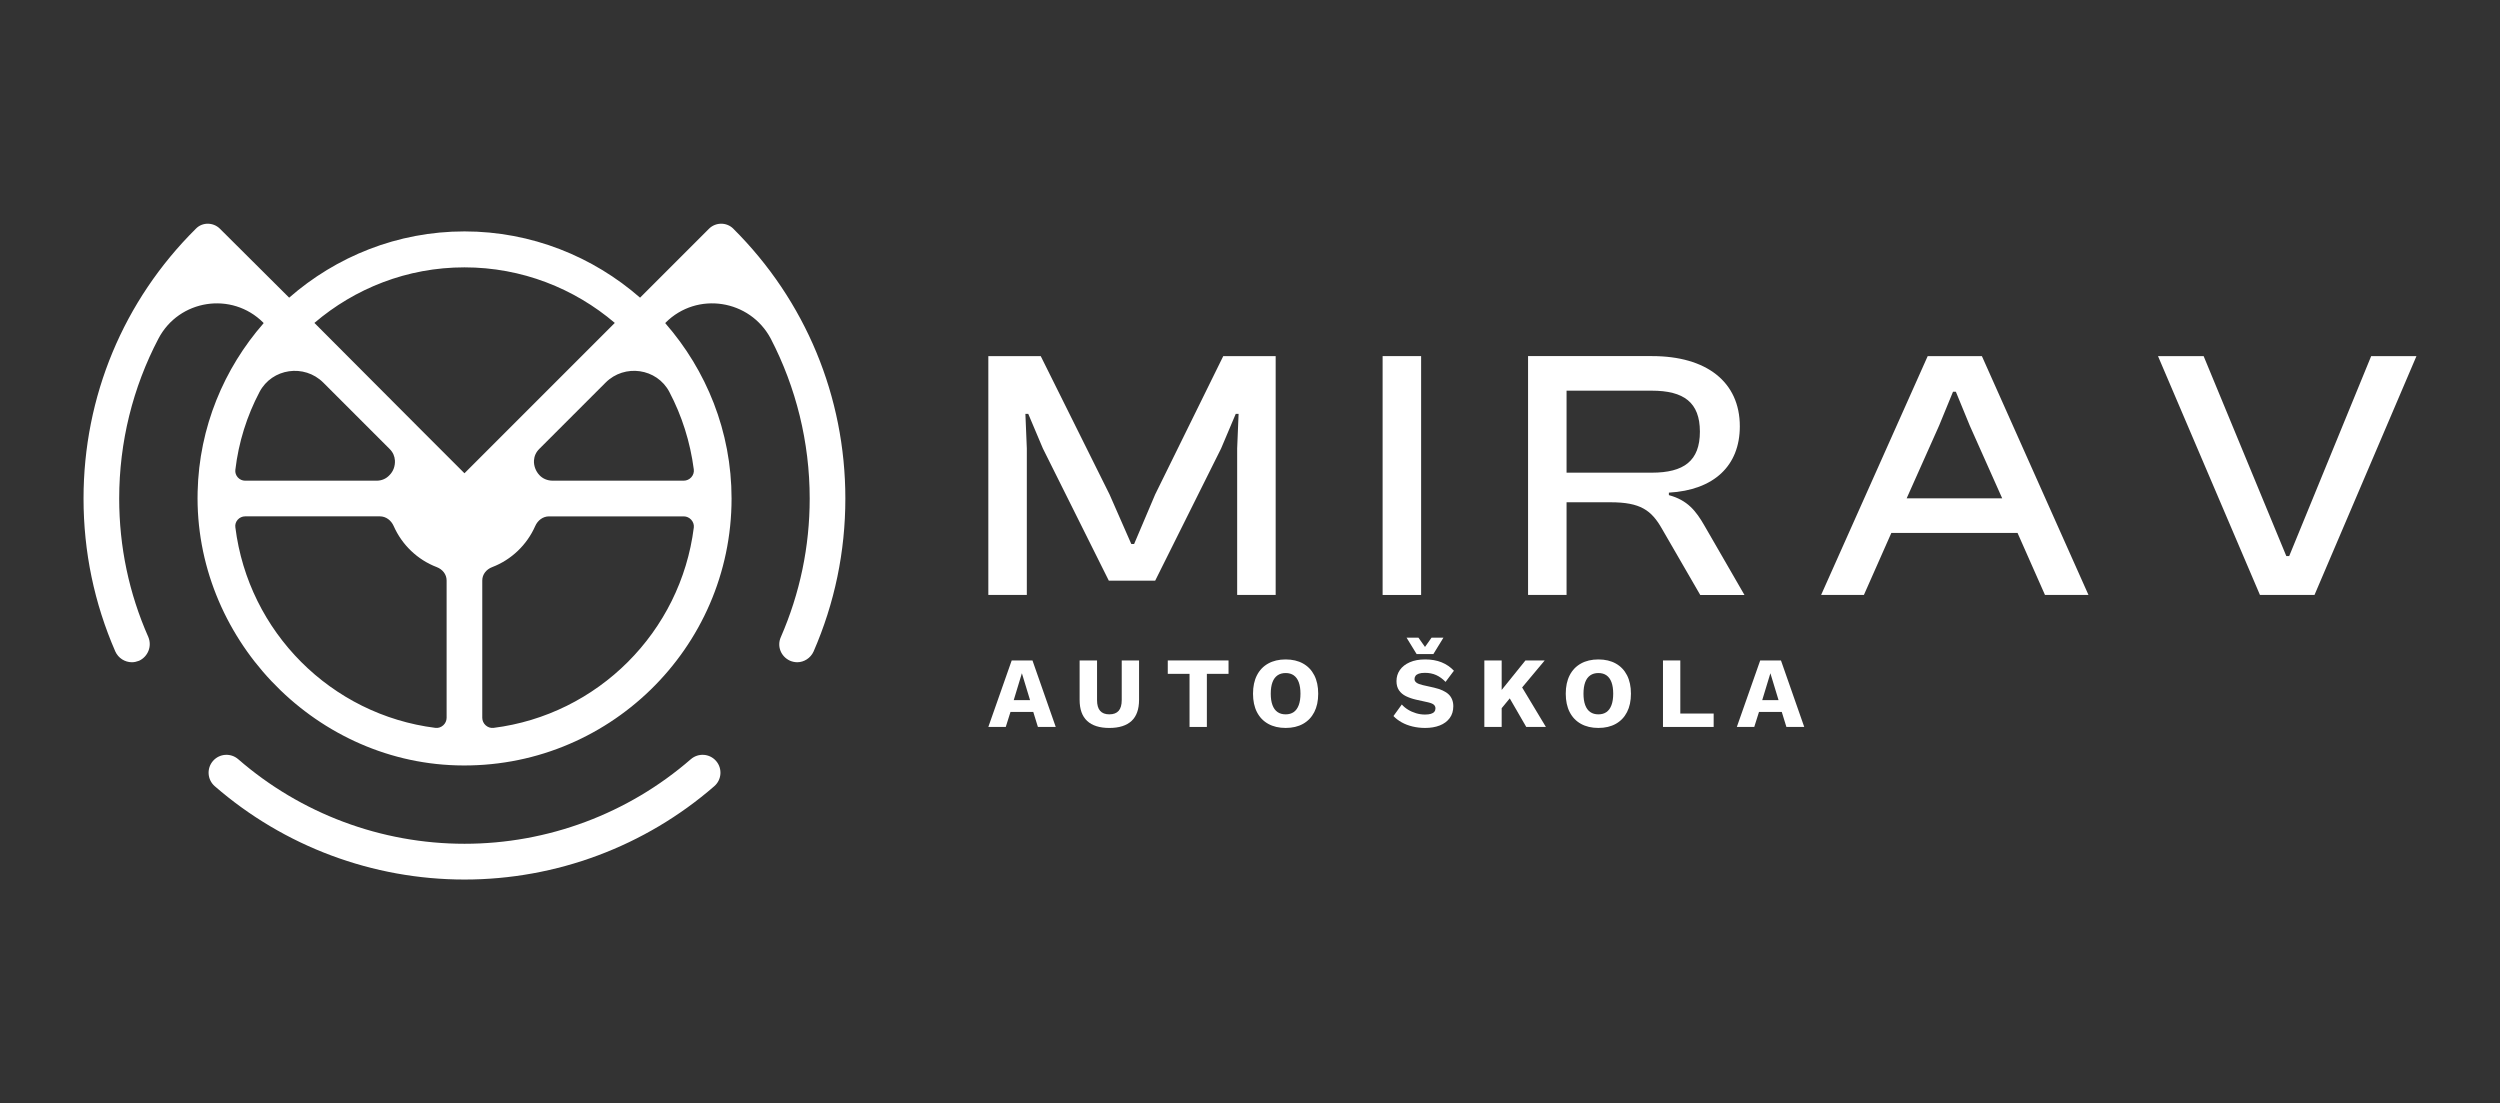 <?xml version="1.0" encoding="UTF-8"?>
<svg id="Layer_1" data-name="Layer 1" xmlns="http://www.w3.org/2000/svg" viewBox="0 0 2703.7 1193.13">
  <rect x="0" y="0" width="2703.7" height="1193.13" fill="#333333" stroke="none"/>
  <defs>
    <style>
      .cls-1 {
        fill: #fff;
        stroke-width: 0px;
      }
    </style>
  </defs>
  <g>
    <g>
      <polygon class="cls-1" points="1541.11 699.66 1534.02 689.63 1521.17 689.63 1532.06 707.39 1550.15 707.39 1561.05 689.63 1548.19 689.63 1541.11 699.66"/>
      <path class="cls-1" d="m1094.14,714.26l-25.28,71.92h18.85l5.12-16.24h24.63l5.01,16.24h19.29l-25.17-71.92h-22.45Zm2.18,42.93l8.83-29.09,8.83,29.09h-17.65Z"/>
      <path class="cls-1" d="m1213.12,757.19c0,5.16-1.11,9.01-3.32,11.55-2.22,2.54-5.58,3.81-10.08,3.81s-7.75-1.27-9.97-3.81c-2.22-2.54-3.32-6.39-3.32-11.55v-42.93h-18.85v42.61c0,10.17,2.72,17.78,8.17,22.83,5.45,5.05,13.44,7.57,23.97,7.57s18.61-2.52,24.03-7.57c5.41-5.05,8.12-12.66,8.12-22.83v-42.61h-18.74v42.93Z"/>
      <polygon class="cls-1" points="1262.92 728.75 1286.46 728.75 1286.46 786.18 1305.2 786.18 1305.2 728.75 1328.63 728.75 1328.63 714.26 1262.92 714.26 1262.92 728.75"/>
      <path class="cls-1" d="m1409.21,717.58c-5.27-2.94-11.53-4.41-18.8-4.41s-13.55,1.47-18.85,4.41c-5.3,2.94-9.37,7.17-12.2,12.69-2.83,5.52-4.25,12.17-4.25,19.94s1.42,14.42,4.25,19.94c2.83,5.52,6.9,9.75,12.2,12.69,5.3,2.94,11.59,4.41,18.85,4.41s13.53-1.47,18.8-4.41c5.27-2.94,9.32-7.17,12.15-12.69,2.83-5.52,4.25-12.17,4.25-19.94s-1.42-14.42-4.25-19.94c-2.83-5.52-6.88-9.75-12.15-12.69Zm-4.63,44.95c-1.24,3.34-3.03,5.85-5.39,7.52-2.36,1.67-5.29,2.51-8.77,2.51s-6.43-.83-8.83-2.51c-2.4-1.67-4.21-4.18-5.45-7.52-1.24-3.34-1.85-7.45-1.85-12.31s.62-9.06,1.85-12.37c1.23-3.3,3.05-5.79,5.45-7.46,2.4-1.67,5.34-2.51,8.83-2.51s6.41.84,8.77,2.51c2.36,1.67,4.16,4.16,5.39,7.46,1.23,3.31,1.85,7.43,1.85,12.37s-.62,8.97-1.85,12.31Z"/>
      <path class="cls-1" d="m1534.46,728.53c1.67-.58,3.85-.87,6.54-.87,4.58,0,8.66.82,12.26,2.45,3.6,1.63,6.96,4.09,10.08,7.35l9.04-12.09c-3.78-3.99-8.23-7.03-13.35-9.1-5.12-2.07-11.02-3.11-17.71-3.11s-12.02,1.02-16.67,3.05c-4.65,2.03-8.21,4.81-10.68,8.34-2.47,3.52-3.7,7.54-3.7,12.04,0,4,.91,7.32,2.72,9.97,1.81,2.65,4.3,4.76,7.46,6.32,3.16,1.56,6.77,2.82,10.84,3.76l13.29,2.94c3.05.73,5.12,1.62,6.21,2.67,1.09,1.05,1.63,2.34,1.63,3.87,0,1.38-.4,2.58-1.2,3.6-.8,1.02-2.05,1.78-3.76,2.29-1.71.51-3.83.76-6.37.76-3.27,0-6.48-.47-9.64-1.42-3.16-.94-6.07-2.23-8.72-3.87-2.65-1.63-4.89-3.5-6.7-5.61l-9.04,12.53c2.4,2.54,5.34,4.79,8.83,6.76,3.49,1.96,7.41,3.47,11.77,4.52,4.36,1.05,8.94,1.58,13.73,1.58,5.88,0,11.11-.89,15.69-2.67,4.58-1.78,8.17-4.43,10.79-7.95,2.62-3.52,3.92-7.83,3.92-12.91s-1.67-9.55-5.01-12.75c-3.34-3.2-8.61-5.63-15.8-7.3l-12.09-2.72c-3.2-.72-5.5-1.62-6.92-2.67-1.42-1.05-2.13-2.34-2.13-3.87,0-1.31.36-2.47,1.09-3.49.73-1.02,1.92-1.82,3.6-2.4Z"/>
      <polygon class="cls-1" points="1670.56 714.26 1649.74 714.26 1624.03 746.16 1624.03 714.26 1605.29 714.26 1605.29 786.18 1624.03 786.18 1624.03 765.9 1632.76 755.28 1650.61 786.18 1671.86 786.18 1646.16 743.46 1670.56 714.26"/>
      <path class="cls-1" d="m1747.43,717.58c-5.27-2.94-11.53-4.41-18.8-4.41s-13.55,1.47-18.85,4.41c-5.3,2.94-9.37,7.17-12.2,12.69-2.83,5.52-4.25,12.17-4.25,19.94s1.42,14.42,4.25,19.94c2.83,5.52,6.9,9.75,12.2,12.69,5.3,2.94,11.59,4.41,18.85,4.41s13.53-1.47,18.8-4.41c5.27-2.94,9.32-7.17,12.15-12.69,2.83-5.52,4.25-12.17,4.25-19.94s-1.42-14.42-4.25-19.94c-2.83-5.52-6.88-9.75-12.15-12.69Zm-4.63,44.95c-1.24,3.34-3.03,5.85-5.39,7.52-2.36,1.67-5.28,2.51-8.77,2.51s-6.43-.83-8.83-2.51c-2.4-1.67-4.21-4.18-5.45-7.52-1.24-3.34-1.85-7.45-1.85-12.31s.62-9.06,1.85-12.37c1.23-3.3,3.05-5.79,5.45-7.46,2.4-1.67,5.34-2.51,8.83-2.51s6.41.84,8.77,2.51c2.36,1.67,4.16,4.16,5.39,7.46,1.23,3.31,1.85,7.43,1.85,12.37s-.62,8.97-1.85,12.31Z"/>
      <polygon class="cls-1" points="1817.22 714.26 1798.48 714.26 1798.48 786.18 1853.29 786.18 1853.29 771.68 1817.22 771.68 1817.22 714.26"/>
      <path class="cls-1" d="m1903.63,714.26l-25.28,71.92h18.85l5.12-16.24h24.63l5.01,16.24h19.29l-25.17-71.92h-22.45Zm2.18,42.93l8.83-29.09,8.83,29.09h-17.65Z"/>
    </g>
    <g>
      <polygon class="cls-1" points="1249.29 534.71 1226.54 588.3 1223.46 588.3 1199.94 534.71 1125.53 385.12 1068.86 385.12 1068.86 643.43 1110.49 643.43 1110.49 484.97 1108.95 447.58 1112.04 447.58 1127.84 484.97 1199.17 628.01 1249.29 628.01 1320.62 484.97 1336.43 447.58 1339.51 447.58 1337.97 484.97 1337.97 643.43 1379.61 643.43 1379.61 385.12 1322.93 385.12 1249.29 534.71"/>
      <rect class="cls-1" x="1495.27" y="385.12" width="41.64" height="258.32"/>
      <path class="cls-1" d="m1886.59,643.43l-43.18-74.8c-9.25-16.19-18.51-27.76-38.55-33.16v-2.7c48.58-2.7,76.72-28.92,76.72-71.71,0-48.19-36.24-75.95-94.85-75.95h-134.17v258.32h41.64v-100.24h47.42c32.39,0,44.34,8.48,55.9,28.92l41.25,71.33h47.81Zm-100.24-132.24h-92.15v-88.68h92.15c34.7,0,52.05,12.72,52.05,44.34s-17.35,44.34-52.05,44.34Z"/>
      <path class="cls-1" d="m2181.92,576.35l29.69,67.09h47.04l-115.28-258.32h-58.6l-115.28,258.32h46.27l29.69-67.09h136.48Zm-84.82-116.05l15.04-36.63h3.08l15.04,36.63,35.08,78.65h-103.33l35.09-78.65Z"/>
      <polygon class="cls-1" points="2564.38 385.12 2475.71 601.41 2472.62 601.41 2383.18 385.12 2333.83 385.12 2444.09 643.43 2503.08 643.43 2613.35 385.12 2564.38 385.12"/>
    </g>
  </g>
  <g>
    <path class="cls-1" d="m793.11,247.37c-7.39-7.39-19.28-7.07-26.35,0l-74.55,74.55c-50.77-44.34-117.29-71.66-189.91-71.66s-138.82,27.32-189.59,71.66l-74.87-74.55c-7.07-7.07-18.96-7.39-26.03,0-78.4,77.77-121.47,181.56-121.47,291.77,0,57.52,11.57,113.11,34.39,165.49,3.21,7.07,10.28,11.57,17.99,11.57,2.57,0,5.14-.64,7.71-1.61,9.64-4.5,14.14-15.75,9.96-25.7-20.88-47.24-31.49-97.69-31.49-149.74,0-61.05,14.78-120.18,42.42-172.88,22.17-42.41,79.37-51.41,113.43-17.35l.32.64c-42.74,48.84-69.73,112.47-71.34,182.2-3.86,156.49,123.71,291.46,279.88,295.95,163.24,4.82,297.56-126.61,297.56-288.56,0-72.62-27.32-138.82-71.66-189.59l.32-.64c34.06-34.06,91.25-25.07,113.75,17.35,27.31,52.7,42.09,111.83,42.09,172.88,0,52.06-10.6,102.5-31.17,149.74-4.5,9.96,0,21.21,9.96,25.7,2.25.96,5.14,1.61,7.71,1.61,7.39,0,14.46-4.5,17.68-11.57,22.81-52.38,34.38-107.97,34.38-165.49,0-110.22-43.06-214.01-121.15-291.77Zm-290.81,41.77c62.02,0,118.89,22.82,162.59,60.09l-116,116h0l-46.59,46.6-46.6-46.6-115.68-116c43.7-37.28,100.26-60.09,162.28-60.09Zm-221.63,134.78c13.53-25.71,48.45-30.64,68.99-10.1l71.66,71.66c3.86,3.85,5.46,8.03,5.78,12.53.32,5.79-1.61,11.57-5.78,15.75-3.54,3.86-8.36,6.11-14.14,6.11h-142.04c-6.23,0-11.35-5.52-10.62-11.71,3.52-30.02,12.56-58.43,26.14-84.23Zm202.34,352.37c0,6.43-5.78,11.57-11.89,10.92-113.11-14.14-202.44-103.79-216.58-216.9-.96-6.1,4.17-11.89,10.6-11.89h145.62c6.72,0,12.31,4.37,15.02,10.52,8.99,20.37,25.82,36.48,46.55,44.38,6.19,2.36,10.68,7.78,10.68,14.41v148.54Zm50.45,10.92c-6.1.64-11.89-4.5-11.89-10.92v-148.54c0-6.63,4.48-12.05,10.68-14.41,20.74-7.91,37.57-24.01,46.56-44.38,2.71-6.15,8.3-10.52,15.02-10.52h145.61c6.43,0,11.57,5.78,10.93,11.89-14.14,113.11-103.79,202.77-216.9,216.9Zm190.46-363.29c13.51,25.67,22.53,53.92,26.41,83.77.83,6.41-4.43,12.16-10.89,12.16h-141.71c-5.78,0-10.93-2.25-14.46-6.11-3.86-4.17-6.11-9.96-5.79-15.75.32-4.5,1.93-8.68,5.79-12.53l71.66-71.66c20.54-20.54,55.46-15.61,68.99,10.1Z"/>
    <path class="cls-1" d="m747.13,821.05c-67.86,58.99-154.79,91.48-244.77,91.48s-176.9-32.49-244.76-91.48c-8.04-6.96-20.23-6.17-27.27,1.91-7,8.06-6.15,20.28,1.91,27.28,74.9,65.11,170.83,100.96,270.13,100.96s195.24-35.85,270.14-100.96c8.06-7,8.91-19.22,1.91-27.28-7.04-8.08-19.24-8.87-27.28-1.91Z"/>
  </g>
</svg>